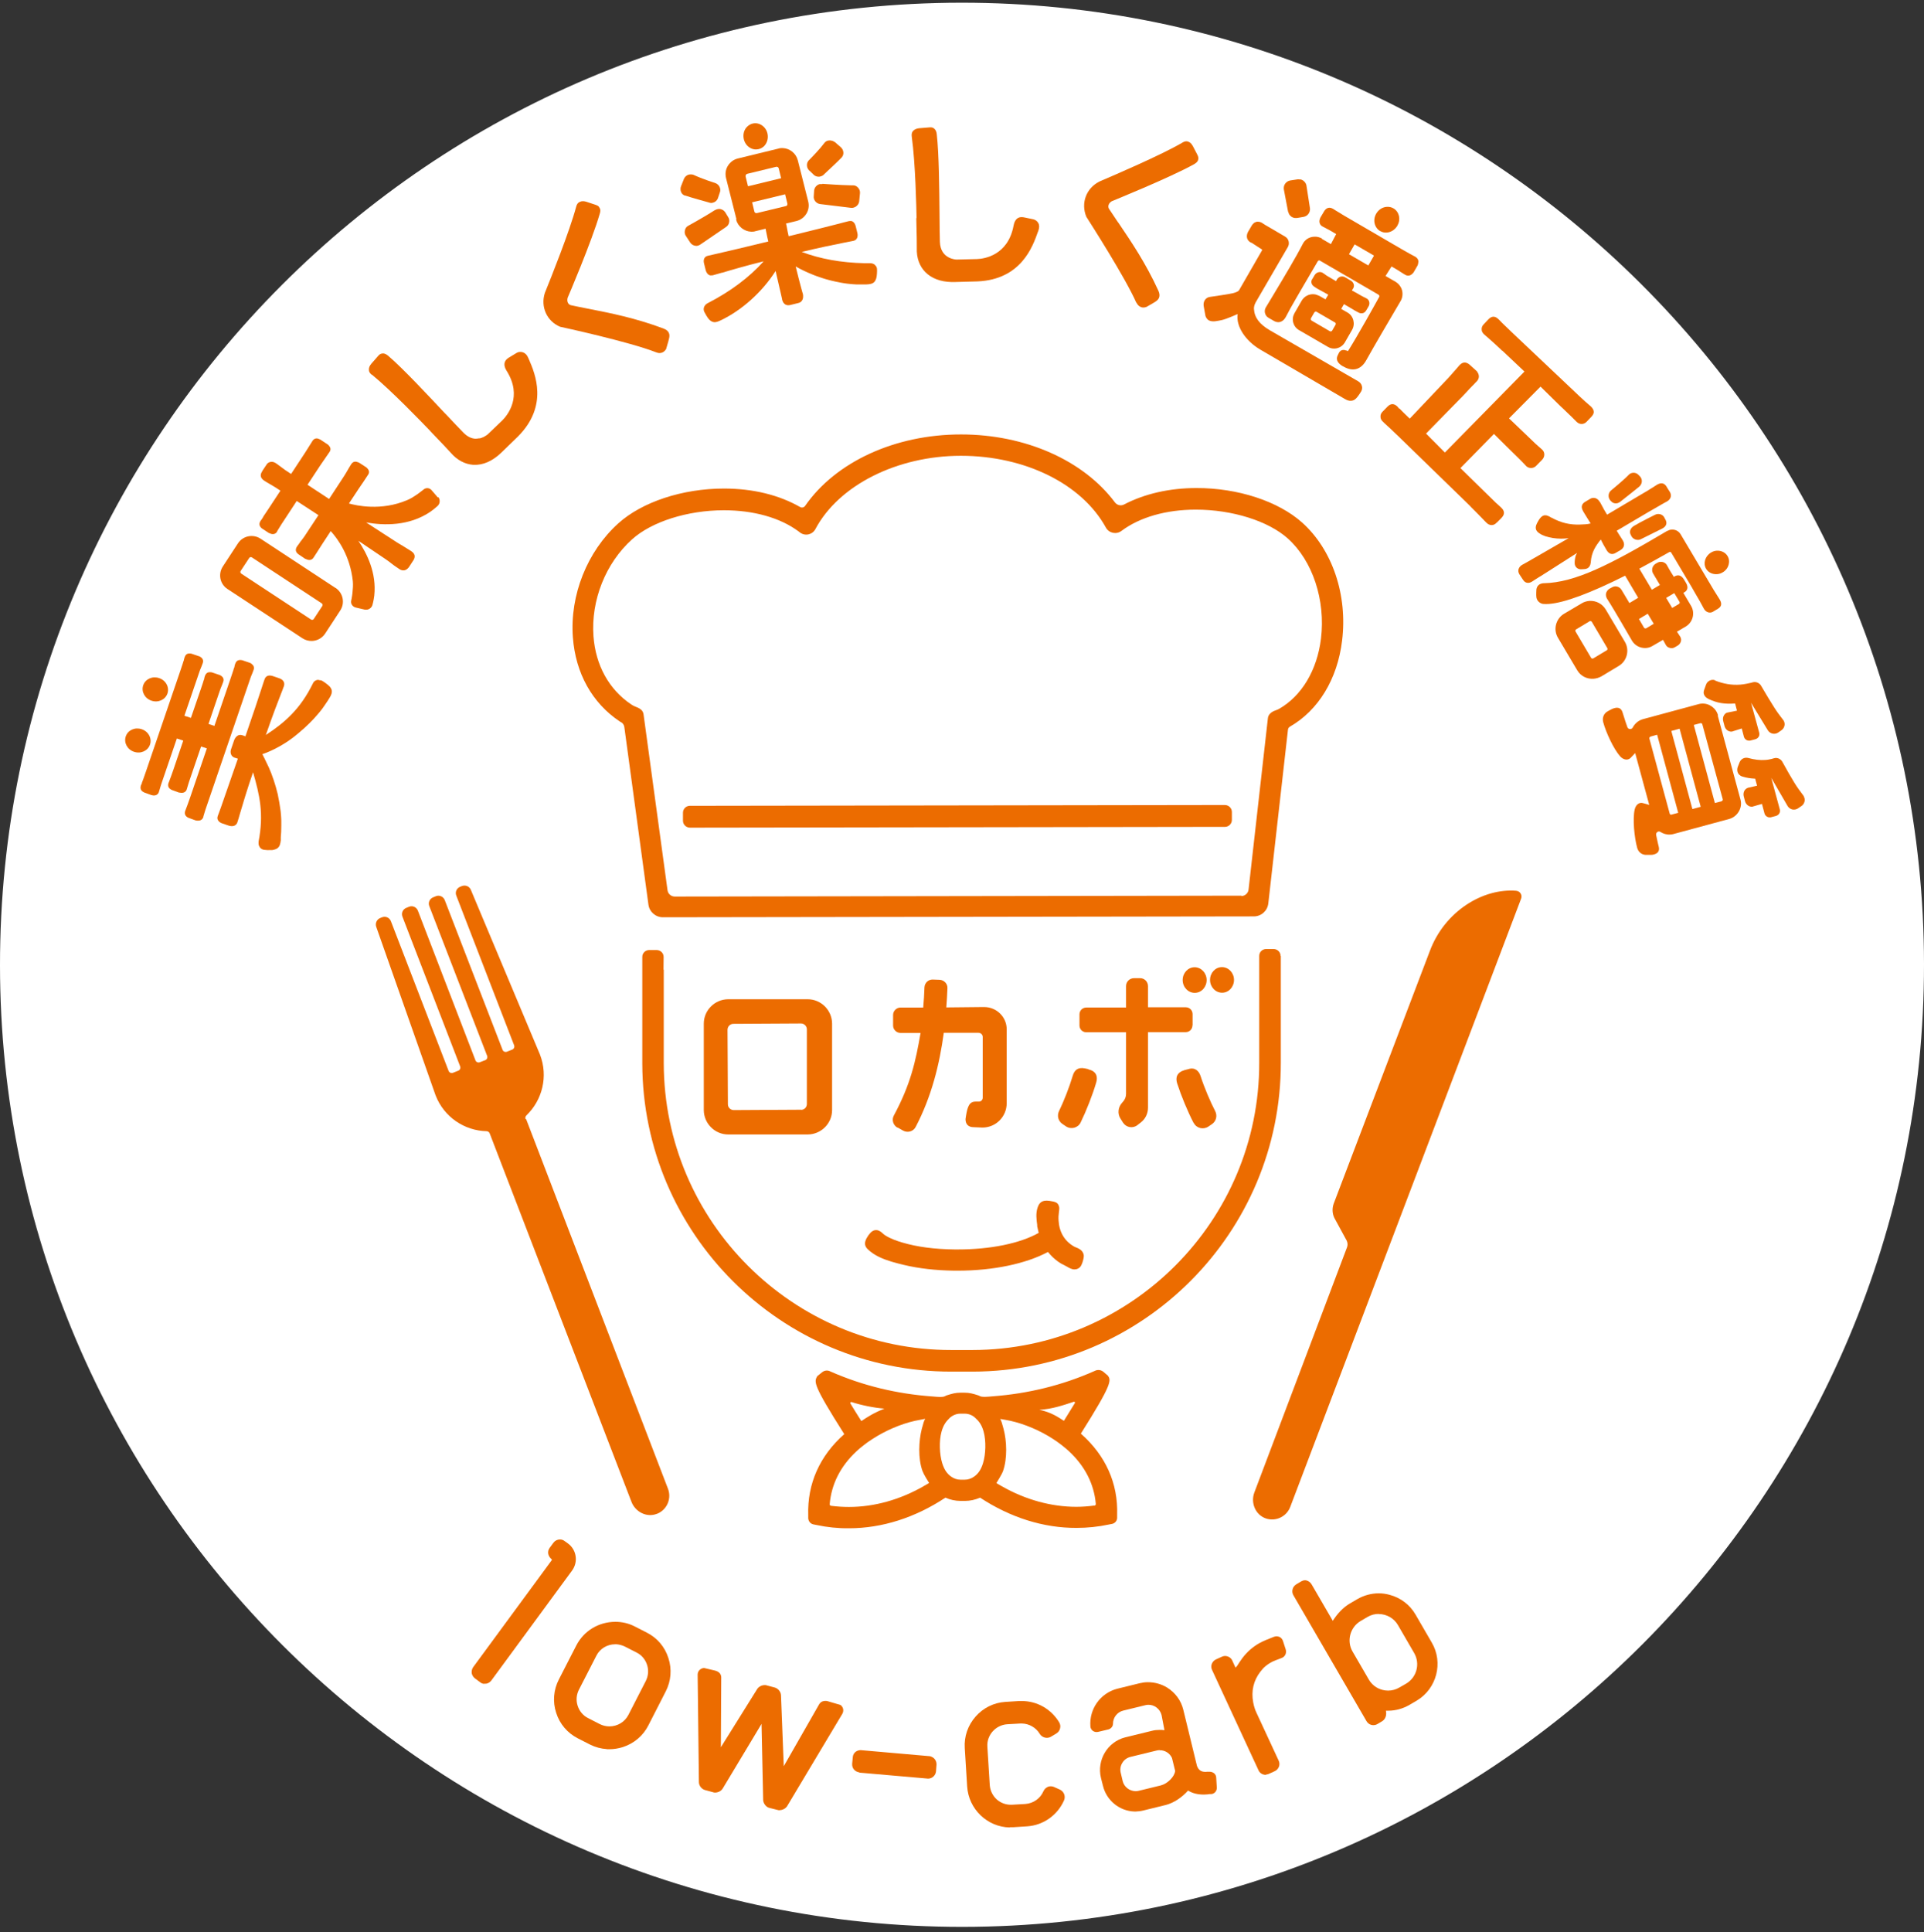 <svg width="250" height="251" viewBox="0 0 250 251" fill="none" xmlns="http://www.w3.org/2000/svg">
<rect x="0" y="0" width="250" height="251" fill="#333333" stroke="none"/>
<g clip-path="url(#clip0_1195_2162)">
<path d="M125.082 250.335C56.172 250.384 0.049 194.359 3.20259e-05 125.433C-0.049 56.507 55.976 0.401 124.902 0.352C193.828 0.303 249.951 56.328 250 125.254C250.049 194.18 194.024 250.286 125.082 250.335Z" fill="white"/>
<path d="M114.757 160.287C114.562 160.124 114.333 159.863 113.926 159.814C113.746 159.797 113.55 159.83 113.371 159.944C113.045 160.14 112.621 160.727 112.458 161.2C112.376 161.445 112.311 161.869 112.735 162.276C113.175 162.717 113.73 163.059 114.235 163.304C115.296 163.81 116.437 164.087 117.432 164.331C119.406 164.804 121.608 165.049 123.989 165.082H124.446C129.045 165.082 133.302 164.185 136.172 162.652C136.564 163.141 137.004 163.565 137.51 163.924C137.754 164.103 137.999 164.234 138.276 164.364L138.488 164.478C138.488 164.478 138.57 164.527 138.619 164.544L138.668 164.576C138.929 164.723 139.255 164.919 139.614 164.919C139.777 164.919 139.94 164.886 140.087 164.804C140.185 164.756 140.266 164.69 140.348 164.609C140.609 164.331 140.87 163.402 140.821 163.059C140.723 162.44 140.168 162.195 139.793 162.048C139.744 162.032 139.679 161.999 139.63 161.983C139.271 161.787 138.945 161.542 138.668 161.265C138.113 160.694 137.738 159.944 137.608 159.096C137.559 158.753 137.526 158.395 137.542 158.02C137.542 157.938 137.575 157.612 137.591 157.514C137.64 157.09 137.689 156.894 137.559 156.601C137.396 156.225 137.151 156.128 136.368 156.013C135.357 155.867 135.031 156.274 134.819 156.894C134.574 157.628 134.672 158.427 134.77 159.129V159.308C134.819 159.569 134.884 159.846 134.965 160.172C132.535 161.542 128.702 162.325 124.462 162.325H124.054C121.412 162.293 119.194 161.999 117.253 161.428C116.584 161.233 115.72 160.939 115.002 160.482C114.937 160.433 114.872 160.384 114.79 160.319L114.757 160.287Z" fill="#EC6C00"/>
<path d="M164.797 117.408L167.357 94.786C167.374 94.623 167.471 94.493 167.602 94.411C171.304 92.291 173.783 88.23 174.387 83.239C175.121 77.302 173.131 71.414 169.2 67.891C166.101 65.118 160.833 63.389 155.451 63.406C151.944 63.406 148.715 64.156 146.056 65.542C145.649 65.754 145.159 65.64 144.882 65.281C140.788 59.801 133.22 56.441 124.87 56.441C116.307 56.441 108.592 59.997 104.613 65.722C104.466 65.934 104.189 65.999 103.96 65.869C101.22 64.303 97.828 63.471 94.076 63.471C88.678 63.471 83.41 65.216 80.327 68.005C76.299 71.642 74.031 77.318 74.439 82.798C74.782 87.447 76.935 91.329 80.523 93.726C80.572 93.759 80.637 93.791 80.686 93.824C80.93 93.938 81.094 94.199 81.126 94.476L84.258 117.539C84.388 118.468 85.187 119.17 86.133 119.17L162.921 119.056C163.883 119.056 164.682 118.338 164.797 117.392V117.408ZM161.339 116.364L87.683 116.479C87.21 116.479 86.802 116.136 86.737 115.663L83.622 92.813C83.556 92.372 83.312 92.079 82.594 91.818C82.301 91.704 82.072 91.557 82.007 91.508C79.136 89.583 77.391 86.436 77.114 82.652C76.772 77.987 78.696 73.159 82.121 70.077C84.665 67.777 89.347 66.293 94.06 66.293C97.909 66.293 101.351 67.255 103.732 69.016L103.944 69.18C104.613 69.685 105.559 69.473 105.95 68.739C108.967 63.047 116.568 59.214 124.853 59.214C133.188 59.214 140.593 62.868 143.708 68.56C144.116 69.277 145.062 69.473 145.73 68.968C148.111 67.19 151.537 66.211 155.386 66.211C160.099 66.211 164.797 67.679 167.341 69.962C170.57 72.866 172.25 77.971 171.647 82.962C171.141 87.088 169.135 90.415 166.199 92.095C166.199 92.095 166.036 92.193 165.792 92.275C165.172 92.47 164.797 92.845 164.748 93.302L162.236 115.565C162.187 116.038 161.779 116.413 161.29 116.413L161.339 116.364Z" fill="#EC6C00"/>
<path d="M104.955 129.82H94.598C92.869 129.837 91.45 131.256 91.45 132.984V144.238C91.467 145.967 92.886 147.386 94.615 147.386H104.971C106.7 147.37 108.119 145.951 108.119 144.222V132.968C108.103 131.239 106.684 129.82 104.955 129.82ZM104.107 144.173L95.349 144.222C94.924 144.222 94.582 143.88 94.582 143.472L94.533 133.784C94.533 133.36 94.876 133.017 95.283 133.017L104.074 132.968C104.498 132.968 104.841 133.311 104.841 133.735V143.423C104.841 143.847 104.515 144.189 104.091 144.189L104.107 144.173Z" fill="#EC6C00"/>
<path d="M116.65 146.49L117.335 146.881C117.922 147.207 118.672 147.012 118.982 146.408C121.053 142.445 122.081 138.269 122.635 134.176H127.137C127.447 134.176 127.691 134.42 127.691 134.714V142.608C127.691 142.885 127.479 143.114 127.202 143.114H126.778C126.109 143.114 125.881 143.505 125.685 144.157C125.555 144.647 125.457 145.397 125.457 145.397C125.457 146.066 125.832 146.441 126.517 146.441L127.659 146.49C129.404 146.49 130.807 145.071 130.807 143.326V133.719C130.807 132.121 129.486 130.832 127.887 130.832H127.675L122.962 130.881C123.027 130.066 123.076 129.234 123.108 128.386C123.141 127.815 122.684 127.325 122.097 127.293L121.2 127.26C120.629 127.244 120.156 127.684 120.124 128.271C120.091 129.168 120.042 130.033 119.961 130.897H117.008C116.487 130.897 116.046 131.338 116.046 131.86V133.23C116.046 133.768 116.487 134.192 117.008 134.192H119.618C118.982 137.878 118.33 140.863 116.144 144.924C115.834 145.495 116.062 146.196 116.617 146.506L116.65 146.49Z" fill="#EC6C00"/>
<path d="M154.961 133.196V131.744C154.961 131.255 154.57 130.863 154.081 130.863H149.171V128.123C149.171 127.536 148.698 127.063 148.111 127.08H147.361C146.774 127.08 146.301 127.553 146.317 128.14V130.896H141.147C140.658 130.896 140.266 131.288 140.266 131.777V133.228C140.266 133.718 140.658 134.109 141.147 134.109H146.317V142.117C146.317 142.492 146.17 142.868 145.909 143.145L145.812 143.259C145.273 143.83 145.175 144.711 145.616 145.363L145.926 145.852C146.333 146.488 147.198 146.635 147.785 146.179L148.225 145.836C148.829 145.379 149.171 144.662 149.171 143.895V134.093H154.064C154.554 134.093 154.945 133.701 154.945 133.212L154.961 133.196Z" fill="#EC6C00"/>
<path d="M141.441 138.904L140.984 138.806C140.006 138.611 139.598 139.067 139.386 139.769C138.945 141.253 138.212 143.112 137.608 144.352C137.314 144.955 137.51 145.673 138.065 146.032L138.521 146.341C139.174 146.766 140.071 146.537 140.413 145.836C141.147 144.335 141.963 142.264 142.436 140.649C142.664 139.899 142.485 139.165 141.425 138.937L141.441 138.904Z" fill="#EC6C00"/>
<path d="M155.109 145.886C155.467 146.587 156.364 146.799 157.017 146.359L157.474 146.049C158.028 145.674 158.208 144.956 157.898 144.352C157.262 143.129 156.479 141.286 156.006 139.818C155.794 139.133 155.255 138.611 154.391 138.905L153.934 139.019C152.89 139.329 152.727 139.998 152.956 140.748C153.478 142.363 154.326 144.418 155.092 145.886H155.109Z" fill="#EC6C00"/>
<path d="M155.239 128.989C156.103 128.989 156.788 128.239 156.788 127.326C156.788 126.412 156.087 125.662 155.223 125.662C154.358 125.662 153.673 126.412 153.673 127.326C153.673 128.239 154.374 128.989 155.239 128.989Z" fill="#EC6C00"/>
<path d="M160.344 127.308C160.344 126.395 159.643 125.645 158.778 125.645C157.914 125.645 157.229 126.395 157.229 127.308C157.229 128.222 157.93 128.972 158.795 128.972C159.659 128.972 160.344 128.222 160.344 127.308Z" fill="#EC6C00"/>
<path d="M159.17 104.588H158.648H157.571L91.239 104.686H90.162H89.64C89.151 104.686 88.743 105.093 88.743 105.583V106.627C88.743 107.116 89.151 107.524 89.64 107.524H90.162H91.239L157.571 107.426H158.648H159.17C159.659 107.426 160.067 107.018 160.067 106.529V105.485C160.067 104.996 159.659 104.588 159.17 104.588Z" fill="#EC6C00"/>
<path d="M166.395 124.194C166.395 123.688 165.987 123.297 165.481 123.297H164.519C164.013 123.297 163.606 123.705 163.622 124.21V125.809V125.858V138.025C163.671 158.592 146.953 175.358 126.386 175.391H123.614C103.047 175.424 86.28 158.706 86.247 138.139V125.972H86.215V125.923L86.231 124.324C86.231 123.819 85.823 123.427 85.318 123.427H84.355C83.85 123.427 83.442 123.835 83.458 124.341V138.172C83.507 160.272 101.513 178.229 123.63 178.196H126.403C148.503 178.164 166.46 160.158 166.427 138.041V124.21L166.395 124.194Z" fill="#EC6C00"/>
<path d="M140.446 186.253C144.539 179.761 144.409 179.321 143.936 178.701L143.381 178.228C143.088 177.983 142.68 177.918 142.338 178.065L142.191 178.13C138.032 179.973 133.579 181.066 128.947 181.408C127.3 181.572 127.463 181.392 127.104 181.278C126.337 181.033 125.946 180.936 125.343 180.936H125.065H124.788C124.185 180.936 123.793 181.033 123.027 181.278C122.668 181.392 122.831 181.588 121.184 181.425C116.551 181.099 112.099 180.022 107.94 178.195L107.793 178.13C107.483 178 107.124 178.049 106.847 178.261L106.195 178.783C105.771 179.533 105.591 179.843 109.701 186.318C106.504 189.139 104.89 192.777 105.02 196.838V197.262C105.053 197.653 105.314 197.963 105.689 198.045L106.113 198.126C107.483 198.42 108.902 198.567 110.321 198.55C114.611 198.55 118.933 197.164 122.847 194.571C123.467 194.848 124.136 194.995 124.821 194.995H125.098H125.375C126.06 194.995 126.713 194.848 127.349 194.571C131.263 197.148 135.585 198.518 139.875 198.501C141.294 198.501 142.713 198.355 144.083 198.061L144.507 197.979C144.882 197.898 145.159 197.572 145.159 197.197V196.773C145.29 192.711 143.659 189.091 140.462 186.269L140.446 186.253ZM110.631 182.142C111.87 182.55 113.501 182.893 114.92 183.007C113.485 183.578 112.735 184.083 111.919 184.622C111.349 183.725 110.876 182.958 110.5 182.338C110.435 182.24 110.533 182.11 110.647 182.159L110.631 182.142ZM120.009 193.086C116.927 194.848 113.583 195.778 110.321 195.778C109.538 195.778 108.755 195.729 107.989 195.631C107.875 195.631 107.793 195.517 107.809 195.402C108.038 192.809 109.196 190.509 111.267 188.569C111.561 188.291 111.87 188.03 112.278 187.72C112.604 187.46 112.947 187.215 113.338 186.97C115.035 185.861 117.057 184.997 118.884 184.589C119.357 184.491 119.813 184.41 120.221 184.328C120.058 184.605 119.993 184.817 119.781 185.616C119.373 187.199 119.275 189.466 119.862 191.097C120.025 191.553 120.564 192.401 120.727 192.662C120.498 192.809 120.254 192.94 120.025 193.07L120.009 193.086ZM127.74 190.069C127.43 191.08 127.006 191.521 126.582 191.831C126.223 192.092 125.799 192.238 125.359 192.238H125.082H124.804C124.364 192.238 123.94 192.092 123.581 191.831C123.157 191.521 122.733 191.08 122.423 190.069C122.081 188.96 121.999 187.215 122.342 185.992C122.602 185.062 122.978 184.638 123.385 184.23C123.777 183.871 124.266 183.659 124.788 183.659H125.065H125.343C125.864 183.659 126.37 183.855 126.745 184.23C127.169 184.622 127.544 185.046 127.805 185.975C128.148 187.199 128.083 188.944 127.74 190.053V190.069ZM139.516 182.11C139.63 182.077 139.728 182.191 139.663 182.289C139.271 182.925 138.798 183.692 138.244 184.589C137.428 184.067 136.58 183.48 135.047 183.154C136.678 183.088 138.293 182.518 139.532 182.11H139.516ZM142.191 195.598C141.424 195.696 140.641 195.761 139.858 195.761C136.613 195.761 133.253 194.848 130.17 193.086C129.942 192.956 129.697 192.826 129.469 192.679C129.616 192.418 130.17 191.57 130.333 191.113C130.904 189.482 130.823 187.215 130.399 185.633C130.187 184.834 130.121 184.622 129.958 184.344C130.366 184.41 130.823 184.491 131.296 184.589C133.122 184.997 135.145 185.845 136.841 186.954C137.233 187.199 137.575 187.46 137.901 187.704C138.293 188.014 138.619 188.275 138.912 188.552C140.984 190.493 142.158 192.793 142.387 195.386C142.387 195.5 142.321 195.598 142.207 195.615L142.191 195.598Z" fill="#EC6C00"/>
<path d="M68.29 145.38C68.225 145.217 68.274 145.037 68.404 144.907C70.46 142.933 71.259 139.851 70.166 137.013L61.179 115.598C61 115.157 60.494 114.945 60.037 115.109L59.793 115.206C59.336 115.386 59.108 115.891 59.287 116.348L66.806 135.806C66.888 136.034 66.773 136.279 66.561 136.36L65.86 136.638C65.632 136.719 65.387 136.605 65.305 136.393L57.787 116.935C57.607 116.479 57.102 116.25 56.645 116.43L56.286 116.576C55.829 116.756 55.601 117.261 55.78 117.718L63.299 137.176C63.381 137.404 63.267 137.649 63.055 137.731L62.761 137.845L62.337 138.008C62.109 138.089 61.864 137.975 61.782 137.763L54.296 118.305C54.117 117.849 53.611 117.62 53.154 117.8L52.796 117.946C52.339 118.126 52.111 118.631 52.29 119.088L59.793 138.546C59.874 138.774 59.76 139.019 59.548 139.101L58.847 139.378C58.618 139.459 58.374 139.345 58.292 139.133L50.79 119.675C50.61 119.219 50.105 118.99 49.648 119.17L49.403 119.268C48.963 119.447 48.734 119.936 48.881 120.393L56.596 142.297C57.689 145.135 60.364 146.897 63.218 146.962C63.397 146.962 63.56 147.076 63.626 147.239L82.056 195.125C82.561 196.43 84.013 197.164 85.302 196.691C85.367 196.675 85.448 196.626 85.514 196.61C86.721 196.039 87.259 194.652 86.802 193.429L68.372 145.413L68.29 145.38Z" fill="#EC6C00"/>
<path d="M197.058 115.729C192.736 115.354 187.729 118.355 185.788 123.558L173.311 156.341C173.082 156.944 173.099 157.629 173.376 158.216L174.991 161.185C175.121 161.462 175.137 161.788 175.023 162.066L162.986 193.903C162.481 195.256 163.133 196.822 164.503 197.279C165.808 197.703 167.178 197.018 167.651 195.778L197.661 116.724C197.825 116.267 197.515 115.778 197.025 115.729H197.058Z" fill="#EC6C00"/>
<path d="M48.31 48.66C50.855 50.748 54.769 54.809 55.911 56C55.927 56.016 55.943 56.032 55.943 56.049L55.992 56.098C57.33 57.484 58.341 58.561 58.569 58.822C59.385 59.767 60.396 60.306 61.472 60.387H61.538C62.761 60.453 64.017 59.898 65.159 58.789L67.311 56.701C71.307 52.689 69.513 48.514 68.747 46.736L68.632 46.475C68.486 46.116 68.241 45.871 67.948 45.773C67.882 45.757 67.801 45.741 67.719 45.725C67.67 45.725 67.621 45.725 67.572 45.725C67.556 45.725 67.523 45.725 67.507 45.725C67.377 45.741 67.246 45.773 67.148 45.839C66.773 46.067 66.382 46.295 66.121 46.459C66.007 46.524 65.909 46.605 65.827 46.687C65.566 46.948 65.354 47.421 65.827 48.171C67.931 51.515 65.941 53.928 65.289 54.597L63.364 56.44C63.364 56.44 63.136 56.62 62.859 56.767C62.826 56.767 62.794 56.783 62.777 56.799C62.647 56.848 62.516 56.913 62.37 56.946C62.337 56.946 62.288 56.946 62.239 56.946C62.076 56.978 61.929 56.995 61.75 56.995C61.211 56.962 60.706 56.701 60.233 56.228C59.727 55.723 58.928 54.858 57.982 53.863L57.803 53.684C55.519 51.254 52.404 47.91 50.447 46.23C50.218 46.035 50.007 45.937 49.827 45.92H49.794C49.501 45.92 49.37 46.002 49.191 46.181L48.261 47.241C48.017 47.535 47.919 47.763 47.935 48.057C47.935 48.302 48.066 48.497 48.327 48.709L48.31 48.66Z" fill="#EC6C00"/>
<path d="M72.824 42.463C72.906 42.479 81.746 44.388 85.302 45.79C85.432 45.839 85.579 45.872 85.693 45.872C85.84 45.872 85.987 45.839 86.117 45.774C86.362 45.644 86.541 45.415 86.59 45.252V45.219C86.786 44.567 86.916 44.094 86.949 43.915C87.031 43.523 87.031 42.985 86.199 42.675C82.529 41.305 79.299 40.669 76.462 40.114C75.646 39.951 74.928 39.821 74.211 39.658C74.048 39.625 73.901 39.527 73.819 39.38C73.705 39.201 73.689 38.94 73.754 38.695C73.787 38.63 76.902 31.34 77.93 27.768C78.027 27.458 78.027 27.23 77.93 27.05C77.783 26.74 77.636 26.691 77.244 26.561L76.152 26.202C75.972 26.153 75.842 26.137 75.728 26.137C75.581 26.137 75.45 26.169 75.287 26.251C75.075 26.365 74.945 26.544 74.863 26.871C74.015 30.051 71.569 36.151 70.835 37.962C70.835 37.994 70.802 38.027 70.802 38.043C70.198 39.87 71.079 41.778 72.841 42.479L72.824 42.463Z" fill="#EC6C00"/>
<path d="M19.49 96.743C19.768 95.927 19.295 95.03 18.414 94.737C17.533 94.443 16.62 94.851 16.343 95.666C16.065 96.482 16.538 97.379 17.419 97.672C18.3 97.966 19.213 97.542 19.49 96.743Z" fill="#EC6C00"/>
<path d="M21.757 90.104C22.035 89.289 21.562 88.392 20.681 88.098C19.8 87.804 18.887 88.212 18.609 89.028C18.332 89.843 18.805 90.74 19.686 91.034C20.567 91.327 21.48 90.903 21.757 90.104Z" fill="#EC6C00"/>
<path d="M42.797 89.157C42.634 88.962 42.08 88.57 41.851 88.44C41.77 88.391 41.688 88.391 41.606 88.375C41.606 88.375 41.574 88.375 41.558 88.375C41.492 88.375 41.427 88.326 41.362 88.326C41.362 88.326 41.329 88.326 41.313 88.326C41.313 88.326 41.166 88.326 41.019 88.407C40.873 88.472 40.726 88.619 40.644 88.815C39.046 92.077 37.04 93.855 34.544 95.486C35.409 92.974 36.126 91.131 36.469 90.25C36.518 90.136 36.616 89.891 36.697 89.663L36.86 89.223L36.893 89.141C37.04 88.684 36.811 88.293 36.273 88.114L35.458 87.836C34.919 87.657 34.528 87.804 34.381 88.244C34.365 88.309 34.3 88.472 34.234 88.668L33.99 89.418C33.566 90.74 32.897 92.729 31.886 95.665C31.788 95.633 31.755 95.616 31.723 95.6C31.674 95.584 31.641 95.567 31.478 95.518C30.891 95.323 30.532 95.845 30.418 96.187L30.026 97.329C29.88 97.737 29.977 98.258 30.483 98.438C30.597 98.471 30.597 98.471 30.614 98.471C30.614 98.471 30.614 98.471 30.711 98.503L30.907 98.568C29.912 101.455 29.195 103.51 28.722 104.848L28.51 105.435C28.412 105.68 28.33 105.924 28.298 106.006C28.216 106.218 28.232 106.43 28.346 106.593C28.444 106.756 28.64 106.903 28.901 106.984L29.716 107.262C30.255 107.441 30.695 107.278 30.842 106.838L31.005 106.316C31.07 106.071 31.152 105.81 31.184 105.696C31.543 104.473 32.098 102.597 32.881 100.33C33.745 103.315 34.3 105.712 33.598 109.349C33.598 109.349 33.598 109.349 33.598 109.382C33.598 109.496 33.598 109.627 33.598 109.627C33.598 109.708 33.631 109.79 33.631 109.806C33.631 109.806 33.631 109.839 33.647 109.855C33.761 110.165 33.99 110.361 34.332 110.409C34.512 110.442 34.936 110.458 35.246 110.442C35.36 110.442 35.458 110.442 35.523 110.409C35.996 110.312 36.24 110.116 36.371 109.741C36.42 109.594 36.453 109.415 36.485 109.17C36.485 109.105 36.485 109.039 36.485 108.974V108.942C36.485 108.942 36.485 108.827 36.485 108.762C36.502 108.534 36.518 108.305 36.534 108.093C36.534 107.833 36.55 107.572 36.55 107.294C36.55 107.082 36.55 106.838 36.55 106.577C36.55 106.299 36.518 106.038 36.502 105.777C36.485 105.516 36.453 105.288 36.42 105.076C36.387 104.815 36.338 104.538 36.289 104.228C36.257 104.016 36.208 103.788 36.159 103.559C36.159 103.494 36.126 103.445 36.126 103.38C36.126 103.315 36.094 103.217 36.077 103.135C35.8 101.961 35.343 100.607 34.919 99.677C34.528 98.829 34.169 98.144 34.088 97.981C34.398 97.883 36.616 97.117 38.752 95.274C38.818 95.225 38.883 95.16 38.948 95.111C38.997 95.062 39.046 95.029 39.095 94.98C39.258 94.85 39.421 94.703 39.6 94.54C39.812 94.344 40.008 94.148 40.236 93.936C40.383 93.79 40.546 93.61 40.726 93.431C40.922 93.219 41.101 93.023 41.264 92.827C41.427 92.648 41.574 92.452 41.721 92.273C41.884 92.061 42.047 91.849 42.194 91.62C42.324 91.441 42.438 91.261 42.569 91.066C42.601 91.017 42.618 90.984 42.65 90.935L42.699 90.854C42.699 90.854 42.764 90.756 42.797 90.707C42.928 90.495 43.009 90.332 43.058 90.185C43.189 89.794 43.123 89.5 42.797 89.141V89.157Z" fill="#EC6C00"/>
<path d="M32.669 86.222C32.669 86.222 32.538 86.125 32.457 86.108L31.494 85.782C31.494 85.782 31.364 85.749 31.299 85.749C31.299 85.749 31.266 85.749 31.234 85.749C31.201 85.749 31.185 85.749 31.168 85.749C30.875 85.749 30.663 85.929 30.549 86.271C30.532 86.337 30.5 86.451 30.467 86.565V86.647C30.402 86.777 30.353 86.924 30.32 87.071C30.239 87.315 30.141 87.609 30.043 87.902L27.857 94.312C27.645 94.231 27.384 94.149 27.091 94.051L28.608 89.599C28.657 89.484 28.689 89.37 28.722 89.305C28.803 89.126 28.983 88.653 28.983 88.636C29.13 88.294 29.032 88 28.738 87.805C28.689 87.772 28.624 87.723 28.526 87.69L27.564 87.364C27.564 87.364 27.45 87.332 27.384 87.332H27.368C27.368 87.332 27.335 87.332 27.303 87.332C27.27 87.332 27.254 87.332 27.238 87.332C26.944 87.332 26.732 87.511 26.618 87.837C26.602 87.886 26.569 87.984 26.536 88.131V88.212C26.471 88.343 26.422 88.49 26.39 88.636C26.308 88.881 26.21 89.175 26.112 89.468L24.807 93.268C24.612 93.203 24.432 93.138 24.269 93.089L23.959 92.991L25.949 87.168C25.982 87.054 26.031 86.956 26.063 86.875C26.145 86.695 26.324 86.222 26.324 86.206C26.471 85.864 26.373 85.57 26.08 85.374C26.031 85.342 25.965 85.276 25.868 85.26L24.905 84.934C24.905 84.934 24.775 84.901 24.71 84.901C24.71 84.901 24.677 84.901 24.644 84.901C24.612 84.901 24.595 84.901 24.579 84.901C24.285 84.901 24.09 85.081 23.976 85.423C23.976 85.472 23.927 85.57 23.894 85.717V85.766C23.829 85.896 23.796 86.059 23.747 86.206C23.666 86.451 23.568 86.744 23.47 87.038L18.952 100.265L18.61 101.244C18.544 101.407 18.495 101.57 18.43 101.717V101.782C18.365 101.896 18.332 101.978 18.316 102.027C18.169 102.451 18.316 102.761 18.74 102.957L19.686 103.299C19.686 103.299 19.702 103.299 19.719 103.299H19.751C19.751 103.299 19.817 103.315 19.833 103.332C20.224 103.397 20.534 103.234 20.648 102.891C20.648 102.875 20.648 102.842 20.665 102.826C20.665 102.826 20.795 102.369 20.86 102.174C20.893 102.076 20.926 101.978 20.958 101.864L22.981 95.943C23.209 96.025 23.503 96.123 23.812 96.221L22.54 99.972L22.442 100.249C22.361 100.494 22.263 100.738 22.198 100.934C22.149 101.048 22.116 101.162 22.067 101.277L22.018 101.423C21.97 101.554 21.937 101.652 21.904 101.701C21.758 102.125 21.904 102.435 22.328 102.63L23.274 102.973H23.307H23.34C23.34 102.973 23.405 102.989 23.437 102.989C23.437 102.989 23.437 102.989 23.454 102.989C23.845 103.054 24.155 102.891 24.269 102.549C24.269 102.533 24.269 102.5 24.285 102.484C24.285 102.484 24.416 102.027 24.481 101.831C24.514 101.733 24.547 101.635 24.579 101.521L26.128 96.987L26.487 97.101C26.634 97.15 26.765 97.199 26.879 97.232L24.71 103.593L24.612 103.87C24.53 104.115 24.432 104.359 24.367 104.555C24.302 104.718 24.253 104.881 24.188 105.028C24.139 105.158 24.106 105.273 24.073 105.322C23.927 105.746 24.073 106.055 24.497 106.251L25.444 106.594C25.444 106.594 25.46 106.594 25.476 106.594H25.509C25.509 106.594 25.558 106.61 25.574 106.61H25.59C25.59 106.61 25.59 106.61 25.607 106.61C25.672 106.61 25.737 106.61 25.802 106.61C26.096 106.61 26.324 106.431 26.422 106.153C26.422 106.153 26.422 106.104 26.422 106.088C26.422 106.088 26.553 105.631 26.618 105.436C26.634 105.354 26.667 105.256 26.716 105.126L32.555 88.049C32.587 87.935 32.636 87.837 32.669 87.756C32.75 87.576 32.93 87.103 32.93 87.087C33.077 86.744 32.979 86.451 32.685 86.255L32.669 86.222Z" fill="#EC6C00"/>
<path d="M43.597 76.388L33.843 69.978C32.865 69.342 31.56 69.62 30.924 70.582L28.95 73.599C28.314 74.578 28.575 75.882 29.554 76.519L39.307 82.928C39.682 83.173 40.123 83.287 40.563 83.271C41.215 83.238 41.852 82.912 42.243 82.325L44.216 79.308C44.852 78.329 44.575 77.024 43.613 76.388H43.597ZM40.432 80.498L31.331 74.513C31.331 74.513 31.25 74.431 31.234 74.366C31.234 74.3 31.234 74.235 31.266 74.186L32.392 72.474C32.392 72.474 32.473 72.392 32.538 72.376H32.571C32.62 72.376 32.669 72.376 32.718 72.409L41.819 78.394C41.819 78.394 41.9 78.476 41.917 78.541C41.917 78.606 41.917 78.655 41.884 78.721L40.759 80.433C40.694 80.531 40.547 80.564 40.432 80.498Z" fill="#EC6C00"/>
<path d="M56.889 64.628L56.09 63.699C55.96 63.535 55.78 63.438 55.584 63.421C55.372 63.405 55.177 63.47 55.03 63.601C55.03 63.601 54.606 63.943 54.214 64.221C53.807 64.498 53.366 64.791 52.877 64.987C49.517 66.406 46.32 65.688 45.342 65.411L46.614 63.487C46.614 63.487 47.185 62.639 47.25 62.557C47.364 62.394 47.772 61.774 47.788 61.741C48.017 61.448 48 61.138 47.756 60.877C47.723 60.828 47.658 60.763 47.593 60.714L46.663 60.11C46.663 60.11 46.549 60.062 46.5 60.045H46.467C46.467 60.045 46.434 60.029 46.402 60.013C46.092 59.915 45.815 60.013 45.619 60.339C45.586 60.388 45.538 60.469 45.456 60.6C45.44 60.632 45.374 60.73 45.309 60.844C45.13 61.154 44.869 61.611 44.738 61.807L42.765 64.824L39.959 62.981L41.59 60.502L42.781 58.773C43.009 58.479 42.993 58.169 42.748 57.909C42.716 57.86 42.667 57.794 42.585 57.745L41.623 57.109C41.623 57.109 41.509 57.06 41.444 57.028H41.411C41.411 57.028 41.378 57.011 41.362 56.995C41.052 56.897 40.775 56.995 40.579 57.321C40.547 57.37 40.498 57.452 40.416 57.582C40.335 57.713 39.845 58.496 39.666 58.773L37.823 61.578L37.366 61.268C37.236 61.187 37.138 61.122 37.089 61.089C36.877 60.942 36.583 60.714 36.339 60.535C36.208 60.437 36.094 60.355 36.029 60.306L35.866 60.192C35.637 60.029 35.376 59.964 35.148 60.013C34.936 60.045 34.74 60.176 34.626 60.371L34.104 61.154C34.104 61.154 34.088 61.187 34.088 61.203L34.055 61.252C33.745 61.725 33.843 62.133 34.349 62.459C34.398 62.492 34.496 62.557 34.61 62.622L34.659 62.655C34.659 62.655 34.822 62.753 34.969 62.834C35.23 62.981 35.588 63.193 35.817 63.34L36.437 63.748L34.871 66.129L34.708 66.373C34.61 66.52 34.512 66.683 34.414 66.814L34.3 66.977C34.3 66.977 34.202 67.124 34.169 67.205C34.12 67.287 34.088 67.352 34.039 67.417C33.941 67.548 33.892 67.629 33.859 67.662C33.615 68.037 33.68 68.38 34.039 68.657L34.952 69.26C34.952 69.26 34.969 69.26 34.985 69.26H35.017C35.017 69.26 35.066 69.309 35.083 69.309C35.083 69.309 35.083 69.309 35.099 69.309C35.458 69.472 35.8 69.391 35.996 69.081C35.996 69.081 36.012 69.032 36.012 69.016C36.012 69.016 36.469 68.265 36.534 68.168L38.557 65.085L41.378 66.928L39.666 69.521L39.503 69.766C39.421 69.88 39.34 69.994 39.258 70.092C39.193 70.174 39.128 70.272 39.062 70.337C38.981 70.451 38.899 70.581 38.818 70.696L38.704 70.842C38.704 70.842 38.606 70.973 38.589 71.005C38.345 71.381 38.394 71.723 38.769 72L39.682 72.62C39.682 72.62 39.699 72.62 39.715 72.62H39.747C39.747 72.62 39.813 72.669 39.829 72.669C39.829 72.669 39.829 72.669 39.845 72.669C40.204 72.832 40.547 72.751 40.742 72.441C40.742 72.424 40.775 72.408 40.775 72.392C40.775 72.392 41.069 71.951 41.166 71.788C41.215 71.707 41.884 70.679 41.884 70.663L42.977 68.999C43.907 70.027 45.489 72.196 45.847 75.507C45.896 76.029 45.847 76.551 45.798 77.04C45.749 77.513 45.635 78.035 45.635 78.035C45.586 78.231 45.635 78.443 45.749 78.606C45.864 78.769 46.027 78.883 46.239 78.932L47.429 79.209C47.429 79.209 47.56 79.209 47.609 79.209C47.951 79.209 48.294 78.948 48.392 78.606C48.392 78.606 48.555 78.051 48.636 77.366C48.946 74.447 47.69 71.919 46.565 70.255L50.137 72.669C50.382 72.832 50.61 73.012 50.822 73.175C50.952 73.273 51.067 73.371 51.164 73.436C51.311 73.55 51.523 73.68 51.686 73.794L51.849 73.909C52.078 74.072 52.322 74.137 52.567 74.088C52.763 74.055 52.975 73.892 53.122 73.697L53.644 72.897L53.709 72.8C53.856 72.571 53.904 72.359 53.872 72.163C53.823 71.951 53.676 71.756 53.415 71.593C53.35 71.56 53.252 71.478 53.105 71.397C52.942 71.299 52.746 71.169 52.551 71.054C52.453 70.989 52.355 70.924 52.241 70.859L52.143 70.81C51.964 70.696 51.784 70.598 51.605 70.484L47.576 67.874C49.876 68.282 53.138 68.363 55.894 66.504C56.465 66.112 56.873 65.705 56.889 65.705C57.183 65.411 57.215 64.906 56.955 64.579L56.889 64.628Z" fill="#EC6C00"/>
<path d="M119.063 28.339V28.388V28.453C119.112 30.378 119.145 31.862 119.128 32.205C119.079 33.493 119.471 34.586 120.254 35.369C121.053 36.168 122.211 36.608 123.63 36.641C123.744 36.641 123.874 36.641 124.021 36.641L127.022 36.559C132.682 36.315 134.182 32.025 134.835 30.198L134.933 29.937C135.063 29.562 135.063 29.22 134.9 28.959C134.77 28.714 134.525 28.551 134.248 28.486C133.84 28.404 133.416 28.306 133.073 28.241C132.943 28.209 132.812 28.209 132.715 28.209C132.339 28.209 131.866 28.421 131.703 29.301C130.986 33.183 127.887 33.623 126.957 33.656L124.299 33.721C124.217 33.721 122.211 33.656 122.129 31.438C122.097 30.688 122.097 29.416 122.08 27.931V27.899C122.048 24.571 122.015 20.005 121.722 17.444C121.689 17.118 121.591 16.906 121.444 16.759C121.281 16.612 121.151 16.547 120.939 16.547C120.906 16.547 120.857 16.547 120.825 16.547L119.422 16.661C119.03 16.71 118.818 16.824 118.623 17.036C118.476 17.216 118.427 17.444 118.476 17.786C118.949 21.146 119.079 27.165 119.096 28.323L119.063 28.339Z" fill="#EC6C00"/>
<path d="M147.671 39.316C147.801 39.609 148.013 39.805 148.274 39.903C148.356 39.936 148.454 39.952 148.551 39.952C148.78 39.952 148.943 39.887 148.975 39.87C149.09 39.805 149.938 39.332 150.166 39.169C150.492 38.957 150.884 38.566 150.509 37.75C148.878 34.194 147.035 31.471 145.404 29.057L145.192 28.763C144.849 28.258 144.474 27.703 144.115 27.148C144.017 27.002 144.001 26.839 144.034 26.675C144.082 26.463 144.246 26.268 144.474 26.137C144.539 26.105 151.895 23.136 155.141 21.342C155.418 21.179 155.581 21.032 155.663 20.837C155.777 20.51 155.712 20.38 155.532 20.005L154.994 18.977C154.798 18.635 154.619 18.472 154.358 18.39C154.293 18.374 154.227 18.357 154.162 18.357C153.999 18.357 153.836 18.406 153.624 18.537C150.835 20.168 144.735 22.777 142.941 23.544L142.843 23.593C141.13 24.457 140.413 26.415 141.163 28.176C141.669 28.975 146.203 36.038 147.654 39.332L147.671 39.316Z" fill="#EC6C00"/>
<path d="M95.642 28.502C95.87 29.416 96.686 30.068 97.616 30.101C97.795 30.101 97.974 30.101 98.154 30.035L99.361 29.742L99.475 29.709C99.507 29.84 99.54 30.019 99.589 30.264C99.654 30.59 99.736 30.998 99.834 31.373C96.8 32.107 94.566 32.645 93.179 32.955L92.608 33.086C92.331 33.151 92.07 33.2 91.972 33.232C91.744 33.281 91.581 33.412 91.499 33.607C91.434 33.77 91.418 33.983 91.483 34.227L91.695 35.092C91.728 35.222 91.777 35.336 91.826 35.418C91.826 35.418 91.842 35.434 91.858 35.45C91.907 35.532 91.956 35.597 92.021 35.646C92.038 35.646 92.054 35.679 92.087 35.695C92.152 35.728 92.201 35.76 92.266 35.777C92.282 35.777 92.315 35.777 92.347 35.777C92.38 35.777 92.396 35.777 92.429 35.777C92.494 35.777 92.559 35.777 92.641 35.76C92.641 35.76 93.538 35.499 93.783 35.434H93.832C94.794 35.141 97.028 34.488 99.23 33.95C97.355 36.038 94.924 37.864 91.972 39.381C91.581 39.577 91.287 40.017 91.516 40.523C91.614 40.735 91.956 41.306 92.135 41.502C92.38 41.746 92.592 41.844 92.837 41.86C93.049 41.86 93.277 41.795 93.652 41.616C96.376 40.327 99.051 37.93 100.78 35.206C101.09 36.511 101.302 37.457 101.448 38.093C101.53 38.468 101.595 38.778 101.628 38.892V38.908V38.957C101.628 38.99 101.644 39.006 101.66 39.022V39.055L101.677 39.071C101.677 39.071 101.709 39.153 101.726 39.202C101.726 39.202 101.726 39.218 101.742 39.234C101.775 39.3 101.824 39.365 101.889 39.43C101.921 39.463 101.97 39.495 102.019 39.544C102.036 39.544 102.068 39.577 102.085 39.577C102.264 39.675 102.476 39.675 102.688 39.626L103.683 39.381C103.911 39.332 104.091 39.234 104.189 39.071C104.205 39.055 104.221 39.022 104.254 38.973C104.27 38.925 104.303 38.876 104.303 38.843C104.335 38.761 104.352 38.68 104.352 38.598V38.517C104.352 38.517 104.352 38.452 104.352 38.435V38.354C104.352 38.354 104.352 38.321 104.335 38.288V38.223C104.286 38.093 104.205 37.783 104.107 37.424C103.928 36.772 103.683 35.826 103.389 34.619C104.074 35.01 104.792 35.353 105.526 35.646C105.591 35.679 105.656 35.695 105.722 35.728C106.015 35.842 106.325 35.956 106.635 36.054C106.733 36.087 106.831 36.119 106.929 36.152C107.206 36.233 107.483 36.331 107.777 36.396C107.891 36.429 107.989 36.445 108.103 36.478C108.38 36.543 108.657 36.608 108.935 36.657C109.049 36.674 109.147 36.706 109.261 36.723C109.538 36.772 109.815 36.821 110.093 36.853C110.191 36.853 110.305 36.886 110.403 36.886C110.68 36.918 110.973 36.935 111.251 36.951C111.349 36.951 111.446 36.951 111.528 36.951C111.61 36.951 111.707 36.951 111.789 36.951C112.05 36.951 112.311 36.951 112.572 36.951C113.29 36.918 113.665 36.804 113.86 36.152C113.942 35.907 113.975 35.222 113.958 34.994C113.958 34.733 113.828 34.537 113.681 34.423C113.681 34.423 113.681 34.407 113.665 34.39C113.583 34.325 113.485 34.276 113.387 34.243C113.273 34.211 113.159 34.195 113.061 34.195C112.817 34.195 112.556 34.195 112.327 34.195C109.31 34.129 106.57 33.64 104.172 32.727C106.276 32.221 108.462 31.764 109.718 31.52C109.979 31.471 110.892 31.291 110.892 31.291C111.12 31.242 111.3 31.096 111.381 30.884C111.446 30.704 111.463 30.492 111.398 30.247L111.186 29.383C111.153 29.253 111.104 29.155 111.055 29.057C111.055 29.041 111.022 29.024 111.022 29.008C110.973 28.943 110.941 28.894 110.876 28.845C110.859 28.829 110.827 28.812 110.81 28.796C110.761 28.763 110.696 28.731 110.631 28.714C110.615 28.714 110.582 28.714 110.566 28.714C110.549 28.714 110.517 28.714 110.5 28.714C110.435 28.714 110.37 28.714 110.288 28.731C110.191 28.747 109.881 28.829 109.571 28.91L109.082 29.041C107.76 29.383 105.624 29.921 102.753 30.623C102.655 30.639 102.574 30.672 102.476 30.688C102.378 30.297 102.313 29.905 102.248 29.579L102.215 29.399C102.182 29.253 102.166 29.139 102.133 29.041L103.487 28.714C104.025 28.584 104.482 28.241 104.776 27.768C105.069 27.295 105.151 26.741 105.02 26.186L103.667 20.837C103.438 19.923 102.623 19.271 101.693 19.238C101.514 19.238 101.334 19.238 101.155 19.303L95.87 20.592C95.332 20.723 94.876 21.065 94.582 21.538C94.288 22.011 94.207 22.566 94.337 23.12L95.691 28.47L95.642 28.502ZM102.46 30.737C102.46 30.737 102.46 30.704 102.46 30.672C102.46 30.688 102.46 30.704 102.46 30.737ZM102.019 25.257L102.313 26.464C102.313 26.464 102.313 26.61 102.28 26.659C102.248 26.725 102.182 26.757 102.117 26.773L98.333 27.687C98.333 27.687 98.203 27.687 98.138 27.654C98.089 27.622 98.04 27.556 98.023 27.491L97.73 26.284L102.036 25.24L102.019 25.257ZM96.931 22.696C96.931 22.696 97.028 22.598 97.094 22.582L100.861 21.669C100.861 21.669 100.91 21.669 100.927 21.669C101.041 21.669 101.155 21.75 101.187 21.881L101.497 23.153L97.55 24.115L97.192 24.197L96.882 22.924C96.882 22.924 96.882 22.778 96.914 22.712L96.931 22.696Z" fill="#EC6C00"/>
<path d="M105.2 22.19L105.771 22.745C105.934 22.875 106.146 22.957 106.358 22.957C106.439 22.957 106.521 22.957 106.602 22.924C106.798 22.875 106.977 22.777 107.092 22.631C107.385 22.353 108.869 20.983 109.359 20.461C109.522 20.282 109.603 20.054 109.587 19.809C109.571 19.548 109.44 19.287 109.245 19.124L108.478 18.455C108.478 18.455 108.413 18.423 108.38 18.406C108.38 18.406 108.413 18.406 108.429 18.439C108.348 18.374 108.233 18.325 108.136 18.292C108.087 18.276 108.038 18.276 107.972 18.259C107.972 18.259 107.956 18.259 107.94 18.259C107.94 18.259 107.94 18.259 107.956 18.259C107.923 18.259 107.891 18.243 107.858 18.243C107.793 18.243 107.744 18.243 107.679 18.259H107.646C107.646 18.259 107.663 18.259 107.679 18.259C107.663 18.259 107.63 18.259 107.614 18.259C107.402 18.308 107.222 18.423 107.108 18.586C106.553 19.336 105.51 20.412 105.086 20.837L105.069 20.853C104.906 21.049 104.825 21.293 104.857 21.554C104.873 21.799 105.004 22.027 105.183 22.19H105.2Z" fill="#EC6C00"/>
<path d="M106.831 23.918C106.831 23.918 106.798 23.918 106.782 23.918C106.782 23.918 106.798 23.918 106.815 23.918C106.733 23.918 106.651 23.918 106.57 23.918C106.586 23.918 106.603 23.918 106.635 23.918C106.586 23.918 106.554 23.918 106.505 23.918C106.13 24.016 105.836 24.342 105.787 24.734L105.738 25.451C105.706 25.712 105.771 25.957 105.934 26.153C106.097 26.349 106.309 26.479 106.57 26.512L110.582 27.001C110.582 27.001 110.647 27.001 110.68 27.001C110.762 27.001 110.843 27.001 110.925 26.968C111.3 26.87 111.593 26.544 111.642 26.153L111.74 25.142C111.773 24.897 111.708 24.636 111.544 24.44C111.365 24.212 111.137 24.081 110.892 24.081H110.631C109.147 24.049 107.385 23.918 106.864 23.886H106.847L106.831 23.918Z" fill="#EC6C00"/>
<path d="M89.036 25.403C89.77 25.664 91.94 26.251 92.037 26.284C92.152 26.333 92.266 26.349 92.38 26.366C92.462 26.366 92.543 26.366 92.625 26.333C92.918 26.268 93.163 26.056 93.277 25.778L93.522 25.044C93.62 24.816 93.62 24.555 93.522 24.327C93.424 24.098 93.244 23.903 93 23.805C92.984 23.805 91.14 23.201 90.145 22.728C90.048 22.679 89.933 22.663 89.803 22.663C89.803 22.663 89.705 22.663 89.656 22.663C89.689 22.663 89.722 22.663 89.754 22.663C89.672 22.663 89.607 22.663 89.526 22.679C89.232 22.745 88.987 22.957 88.873 23.234L88.498 24.18C88.4 24.425 88.4 24.702 88.498 24.947C88.596 25.175 88.775 25.338 89.004 25.419L89.036 25.403Z" fill="#EC6C00"/>
<path d="M93.44 27.148C93.44 27.148 93.277 27.148 93.196 27.181C93.081 27.214 92.984 27.246 92.886 27.311H92.869C92.396 27.621 90.716 28.633 89.395 29.35C89.183 29.465 89.037 29.677 88.988 29.97C88.939 30.215 88.988 30.476 89.134 30.671L89.689 31.52C89.868 31.78 90.146 31.927 90.456 31.944C90.537 31.944 90.619 31.944 90.7 31.911C90.814 31.878 90.912 31.829 91.01 31.764L94.354 29.481C94.566 29.334 94.712 29.122 94.745 28.877C94.794 28.633 94.745 28.372 94.598 28.176L94.223 27.556C94.223 27.556 94.207 27.556 94.207 27.54C94.141 27.442 94.044 27.36 93.946 27.295C93.913 27.279 93.881 27.263 93.848 27.246C93.734 27.197 93.62 27.148 93.489 27.148C93.489 27.148 93.473 27.148 93.457 27.148H93.44ZM93.326 27.165C93.326 27.165 93.408 27.165 93.44 27.165C93.391 27.165 93.359 27.165 93.31 27.165H93.326Z" fill="#EC6C00"/>
<path d="M98.529 19.384C98.806 19.335 99.067 19.189 99.279 18.993C99.671 18.585 99.85 17.998 99.736 17.411C99.654 16.97 99.41 16.579 99.051 16.318C98.692 16.057 98.268 15.959 97.86 16.041C97.583 16.09 97.322 16.236 97.094 16.448C96.686 16.84 96.523 17.427 96.637 18.014C96.816 18.944 97.664 19.564 98.513 19.384H98.529Z" fill="#EC6C00"/>
<path d="M222.844 88.376C222.404 88.197 221.849 88.474 221.686 88.931L221.474 89.518C221.376 89.779 221.343 89.991 221.392 90.154C221.474 90.431 221.67 90.644 221.996 90.807C223.138 91.345 224.051 91.492 225.454 91.394L225.698 92.323C225.551 92.356 225.209 92.438 224.491 92.568C224.296 92.601 224.132 92.731 224.018 92.911C223.871 93.139 223.839 93.433 223.92 93.71L224.084 94.33C224.198 94.77 224.589 95.08 224.997 95.047C225.046 95.047 225.095 95.047 225.144 95.015L226.318 94.639L226.595 95.7C226.677 96.026 226.987 96.254 227.329 96.222C227.378 96.222 227.427 96.222 227.46 96.205L228.079 96.042C228.259 95.993 228.422 95.879 228.52 95.716C228.618 95.553 228.634 95.357 228.585 95.178L227.525 91.296L229.71 94.884C229.971 95.308 230.559 95.471 231.015 95.194L231.439 94.9C231.651 94.77 231.798 94.558 231.863 94.313C231.929 94.069 231.88 93.808 231.749 93.596C231.749 93.596 231.39 93.123 231.227 92.911C230.477 91.965 228.846 89.094 228.813 89.061C228.601 88.719 228.177 88.54 227.77 88.637L227.541 88.703C227.231 88.768 226.726 88.898 226.106 88.947C225.046 89.029 223.937 88.85 222.844 88.409V88.376Z" fill="#EC6C00"/>
<path d="M234.391 103.447C234.391 103.447 233.902 102.778 233.706 102.517C233.087 101.702 231.586 98.962 231.57 98.929C231.358 98.587 230.934 98.391 230.526 98.505L230.183 98.603C229.971 98.652 229.694 98.717 229.352 98.734C228.699 98.782 227.981 98.701 227.15 98.472C226.693 98.358 226.22 98.587 226.041 99.027L225.796 99.647C225.731 99.843 225.714 100.055 225.763 100.25C225.845 100.56 226.073 100.789 226.399 100.886C226.921 101.05 227.427 101.131 228.063 101.164L228.308 102.077L227.15 102.338C226.938 102.403 226.758 102.55 226.644 102.762C226.546 102.974 226.514 103.219 226.579 103.463L226.742 104.083C226.856 104.524 227.248 104.833 227.655 104.801C227.704 104.801 227.753 104.801 227.802 104.768L228.944 104.442L229.27 105.665C229.352 105.991 229.661 106.22 230.004 106.187C230.053 106.187 230.102 106.187 230.134 106.171L230.754 106.008C230.934 105.959 231.097 105.845 231.195 105.682C231.292 105.518 231.309 105.323 231.26 105.143L230.151 101.05L232.287 104.736C232.418 104.948 232.63 105.094 232.874 105.16C233.119 105.209 233.38 105.176 233.592 105.045L234.049 104.736C234.261 104.605 234.408 104.393 234.473 104.148C234.538 103.904 234.489 103.643 234.359 103.431L234.391 103.447Z" fill="#EC6C00"/>
<path d="M223.235 92.927C222.974 91.981 222.077 91.345 221.115 91.41C220.985 91.41 220.854 91.442 220.724 91.475L213.482 93.432C212.895 93.595 212.422 94.003 212.161 94.509C212.014 94.802 211.574 94.786 211.46 94.476C211.264 93.938 211.101 93.432 210.97 92.992L210.824 92.535C210.66 92.013 210.302 91.932 210.041 91.948C209.91 91.948 209.78 91.997 209.617 92.046C209.486 92.095 209.388 92.144 209.241 92.225C209.176 92.258 209.078 92.307 208.964 92.372C208.295 92.715 208.198 93.334 208.312 93.807C208.671 95.161 209.698 97.363 210.53 98.276C210.938 98.717 211.492 98.815 211.851 98.488C211.982 98.358 212.357 97.966 212.471 97.836L214.298 104.572C214.118 104.523 213.613 104.36 213.433 104.327C212.976 104.213 212.536 104.572 212.406 105.176C212.128 106.382 212.357 108.796 212.732 110.15C212.862 110.623 213.27 111.112 214.02 111.063C214.151 111.063 214.249 111.063 214.33 111.063C214.412 111.063 214.461 111.063 214.526 111.063C214.591 111.063 214.656 111.063 214.738 111.047C215.08 110.982 215.325 110.868 215.456 110.672C215.57 110.509 215.602 110.281 215.537 110.02C215.504 109.873 215.472 109.71 215.423 109.547C215.358 109.22 215.276 108.862 215.195 108.486C215.129 108.16 215.488 107.899 215.749 108.079C216.124 108.323 216.565 108.454 217.038 108.421C217.168 108.421 217.315 108.389 217.445 108.356L224.687 106.399C225.763 106.105 226.449 104.947 226.155 103.887L223.203 92.976L223.235 92.927ZM217.217 105.844C217.217 105.844 217.103 105.844 217.054 105.828C217.005 105.795 216.972 105.763 216.956 105.697L214.314 95.944C214.281 95.846 214.379 95.716 214.51 95.683L215.325 95.455L218.065 105.6L217.201 105.828L217.217 105.844ZM219.908 105.11L217.168 94.965L218.245 94.672L220.985 104.817L219.908 105.11ZM223.643 104.115L222.828 104.327L220.088 94.183L220.952 93.954C221.05 93.938 221.18 93.987 221.197 94.101L223.855 103.854C223.888 103.952 223.774 104.083 223.643 104.115Z" fill="#EC6C00"/>
<path d="M207.855 65.2C207.594 64.711 207.072 64.548 206.648 64.792L205.963 65.2C205.735 65.331 205.604 65.494 205.555 65.689C205.49 65.901 205.555 66.146 205.718 66.44C205.751 66.505 205.833 66.619 205.914 66.766C205.996 66.896 206.094 67.043 206.175 67.19L206.681 68.005C206.208 68.136 205.8 68.12 205.245 68.152C204.038 68.185 202.88 67.957 201.608 67.255H201.576C201.266 67.059 201.005 66.929 200.744 66.945C200.581 66.945 200.418 67.027 200.255 67.174C200.026 67.386 199.847 67.728 199.716 67.973C199.292 68.772 199.782 69.131 200.059 69.31C200.874 69.881 202.587 70.109 203.826 69.914L199.847 72.213L199.504 72.409C199.145 72.621 198.803 72.817 198.542 72.964C198.379 73.045 198.183 73.159 198.02 73.257L197.808 73.371C197.563 73.502 197.384 73.714 197.319 73.942C197.254 74.154 197.302 74.383 197.417 74.595L197.857 75.263C198.053 75.59 198.297 75.736 198.591 75.72C198.754 75.72 198.917 75.655 199.097 75.541C199.162 75.508 199.276 75.427 199.423 75.329C199.586 75.231 199.782 75.1 199.961 74.986C200.091 74.905 200.222 74.823 200.369 74.742C200.499 74.66 200.63 74.562 200.776 74.481L204.919 71.838C204.919 71.838 204.772 72.116 204.756 72.148C204.642 72.54 204.609 72.85 204.609 73.143C204.609 73.355 204.675 73.567 204.821 73.714C204.968 73.861 205.164 73.959 205.392 73.959C205.588 73.959 205.767 73.942 205.947 73.926C206.012 73.926 206.077 73.91 206.159 73.877C206.501 73.763 206.664 73.42 206.697 73.078C206.779 71.724 207.366 70.892 208.002 70.093L208.312 70.697C208.41 70.86 208.491 71.023 208.573 71.153C208.654 71.284 208.703 71.398 208.752 71.463C209.046 71.969 209.453 72.099 209.894 71.855L210.595 71.447C210.693 71.382 210.775 71.316 210.84 71.235C211.084 70.941 211.084 70.55 210.84 70.175L210.709 69.963C210.611 69.799 210.481 69.604 210.383 69.457C210.334 69.392 210.302 69.326 210.253 69.245L210.073 68.951L213.971 66.652L214.134 66.554C214.379 66.407 214.64 66.26 214.901 66.114C215.26 65.901 215.602 65.706 215.863 65.559C216.01 65.477 216.189 65.379 216.353 65.282L216.597 65.151C216.842 65.021 217.021 64.809 217.087 64.58C217.152 64.368 217.103 64.14 216.989 63.928L216.614 63.341L216.597 63.308L216.565 63.243C216.271 62.754 215.863 62.656 215.325 62.966C215.26 62.998 215.162 63.08 215.015 63.161C214.852 63.276 214.64 63.406 214.444 63.52C214.167 63.7 213.841 63.895 213.498 64.091L208.817 66.864L208.41 66.179C208.361 66.081 208.295 65.983 208.263 65.901C208.181 65.738 208.051 65.51 207.953 65.331L207.855 65.151V65.2Z" fill="#EC6C00"/>
<path d="M223.105 74.595C223.366 74.578 223.627 74.497 223.855 74.35C224.23 74.138 224.491 73.796 224.606 73.404C224.72 72.996 224.687 72.589 224.475 72.246C224.198 71.773 223.66 71.512 223.072 71.545C222.811 71.561 222.551 71.643 222.322 71.789C221.556 72.246 221.278 73.192 221.686 73.893C221.963 74.366 222.502 74.627 223.089 74.595H223.105Z" fill="#EC6C00"/>
<path d="M212.063 69.767C212.242 70.028 212.552 70.158 212.862 70.142C212.993 70.142 213.107 70.109 213.221 70.044L215.977 68.674C216.434 68.445 216.662 68.054 216.45 67.597L216.287 67.287C216.141 66.945 215.782 66.749 215.407 66.782C215.276 66.782 215.162 66.831 215.048 66.88C215.031 66.88 213.123 67.842 212.357 68.299C211.867 68.576 211.672 69.033 211.884 69.457L211.982 69.652C211.982 69.652 212.03 69.75 212.063 69.783V69.767Z" fill="#EC6C00"/>
<path d="M206.517 78.068C206.159 78.101 205.816 78.199 205.506 78.394L203.239 79.732C202.163 80.368 201.788 81.787 202.44 82.863L204.935 87.071C205.376 87.822 206.191 88.246 207.072 88.18C207.431 88.148 207.757 88.05 208.083 87.871L210.334 86.517C210.856 86.207 211.231 85.701 211.378 85.114C211.525 84.527 211.443 83.907 211.133 83.385L208.638 79.177C208.197 78.443 207.398 78.019 206.534 78.068H206.517ZM208.784 84.478L207.023 85.538C206.925 85.587 206.795 85.555 206.746 85.473L204.723 82.048C204.674 81.95 204.691 81.82 204.789 81.771L206.55 80.71C206.55 80.71 206.599 80.678 206.632 80.678C206.713 80.678 206.778 80.71 206.827 80.776L208.85 84.201C208.899 84.299 208.882 84.429 208.784 84.478Z" fill="#EC6C00"/>
<path d="M216.695 68.936C209.127 73.421 204.675 75.672 200.63 75.77H200.564C200.043 75.803 199.716 76.08 199.635 76.569C199.635 76.602 199.586 77.287 199.635 77.613C199.716 78.151 200.206 78.429 200.516 78.461C200.744 78.478 201.005 78.478 201.266 78.461C203.288 78.315 206.681 77.042 211.166 74.792L212.862 77.662L211.721 78.347L210.709 76.651C210.448 76.211 209.91 76.047 209.486 76.292L209.127 76.488C208.915 76.618 208.752 76.83 208.687 77.075C208.638 77.32 208.687 77.548 208.801 77.76C209.812 79.309 212.014 83.191 212.047 83.224C212.422 83.86 213.123 84.235 213.873 84.186C214.183 84.17 214.477 84.072 214.738 83.909L216.092 83.126L216.467 83.811C216.614 84.072 216.923 84.219 217.25 84.203C217.38 84.203 217.511 84.153 217.625 84.088L218.016 83.86C218.196 83.746 218.342 83.566 218.408 83.354C218.473 83.126 218.44 82.914 218.326 82.718L217.902 82.066L219.044 81.397C219.973 80.843 220.283 79.636 219.729 78.706L218.734 77.026L218.783 76.993C219.044 76.863 219.174 76.716 219.239 76.504C219.305 76.276 219.239 76.015 219.093 75.754L218.799 75.265C218.489 74.759 218.049 74.596 217.559 74.906L217.494 74.938C217.315 74.661 216.907 74.009 216.614 73.454C216.45 73.144 216.124 72.965 215.749 72.998C215.602 72.998 215.456 73.046 215.325 73.128L215.129 73.242C214.689 73.503 214.542 74.074 214.803 74.514L215.684 75.999L214.64 76.618L213.009 73.878C214.134 73.275 215.504 72.525 216.907 71.725C216.989 71.676 217.103 71.709 217.152 71.79L219.892 76.406L219.99 76.586C220.136 76.847 220.283 77.108 220.43 77.352C220.642 77.711 220.838 78.037 220.985 78.315C221.066 78.478 221.18 78.673 221.278 78.853L221.392 79.065C221.653 79.554 222.175 79.717 222.583 79.473L223.235 79.081C223.447 78.951 223.578 78.804 223.627 78.624C223.676 78.412 223.627 78.168 223.447 77.874C223.415 77.809 223.35 77.711 223.252 77.564C223.138 77.401 223.007 77.189 222.893 76.993C222.762 76.798 222.632 76.569 222.485 76.325L218.375 69.409C218.13 69.001 217.69 68.773 217.217 68.806C217.021 68.806 216.842 68.871 216.662 68.985L216.695 68.936ZM217.543 77.042L218.228 78.184C218.277 78.282 218.261 78.396 218.163 78.461L217.282 78.983L216.499 77.678L217.543 77.059V77.042ZM214.102 79.734L214.885 81.038L213.906 81.626C213.808 81.674 213.694 81.642 213.629 81.56L212.96 80.418L214.102 79.734Z" fill="#EC6C00"/>
<path d="M209.225 65.004L209.339 65.118C209.502 65.314 209.747 65.412 209.992 65.396C210.187 65.396 210.399 65.298 210.579 65.151C211.28 64.596 212.993 63.243 212.993 63.226C213.188 63.063 213.319 62.819 213.335 62.574C213.351 62.329 213.27 62.101 213.123 61.922L212.895 61.693C212.585 61.334 211.965 61.318 211.623 61.693C210.905 62.444 209.372 63.683 209.356 63.699C208.997 63.993 208.915 64.482 209.143 64.874C209.176 64.923 209.192 64.955 209.225 65.004Z" fill="#EC6C00"/>
<path d="M181.792 53.083C181.694 52.952 181.629 52.871 181.58 52.822C181.139 52.398 180.715 52.398 180.291 52.822L179.639 53.49C179.459 53.67 179.361 53.898 179.378 54.143C179.378 54.388 179.492 54.616 179.704 54.795L179.867 54.958C179.998 55.072 180.144 55.219 180.275 55.333C180.503 55.529 180.797 55.806 181.09 56.1C181.302 56.296 181.514 56.508 181.726 56.703L190.974 65.69L191.186 65.919C191.398 66.131 191.594 66.326 191.806 66.538C192.083 66.816 192.344 67.077 192.556 67.305C192.67 67.419 192.801 67.566 192.931 67.696L193.143 67.909C193.339 68.104 193.567 68.218 193.812 68.218C194.04 68.218 194.269 68.121 194.448 67.925C194.448 67.925 194.481 67.909 194.513 67.876L195.101 67.289C195.101 67.289 195.133 67.24 195.15 67.224C195.541 66.799 195.508 66.375 195.084 65.968C195.035 65.919 194.937 65.837 194.823 65.723C194.693 65.609 194.546 65.462 194.383 65.332L189.767 60.814L194.122 56.377C194.595 56.85 196.634 58.873 197.482 59.688C197.645 59.835 198.314 60.553 198.314 60.553C198.656 60.895 199.26 60.879 199.586 60.536L200.401 59.705C200.564 59.525 200.662 59.297 200.662 59.052C200.662 58.807 200.564 58.579 200.385 58.416C200.385 58.416 199.667 57.78 199.504 57.633C198.672 56.818 196.568 54.828 196.079 54.355L200.173 50.228L202.815 52.822C202.815 52.822 202.897 52.903 202.978 52.968C203.272 53.246 203.973 53.914 204.251 54.192C204.365 54.306 204.528 54.469 204.658 54.599L204.854 54.795C205.245 55.187 205.8 55.17 206.159 54.795L206.795 54.127C206.991 53.914 207.088 53.719 207.088 53.523C207.088 53.295 206.974 53.066 206.746 52.838C206.697 52.789 206.599 52.708 206.469 52.593C206.322 52.463 206.142 52.3 205.963 52.153C205.718 51.925 205.441 51.68 205.148 51.403L205.082 51.337L196.324 43.052L196.226 42.954C195.932 42.677 195.655 42.416 195.427 42.188C195.264 42.041 195.101 41.861 194.97 41.731C194.856 41.617 194.758 41.503 194.693 41.454C194.252 41.03 193.812 41.046 193.404 41.486L192.768 42.155C192.589 42.334 192.507 42.579 192.524 42.807C192.524 43.052 192.654 43.28 192.866 43.46L193.029 43.606C193.176 43.737 193.355 43.9 193.502 44.014C193.731 44.21 194.024 44.471 194.318 44.748C194.53 44.944 194.758 45.156 194.97 45.352L195.198 45.58V45.547L198.085 48.271L187.745 58.791L185.298 56.328L189.784 51.745L189.947 51.582C190.142 51.37 190.354 51.158 190.55 50.946C190.827 50.636 191.105 50.343 191.317 50.131C191.447 50.016 191.594 49.853 191.724 49.706L191.904 49.527C192.23 49.185 192.246 48.712 191.953 48.32V48.288C191.953 48.288 191.871 48.206 191.839 48.173L190.99 47.407L190.958 47.374C190.485 46.983 190.044 47.015 189.653 47.439C189.604 47.488 189.523 47.586 189.408 47.717C189.278 47.864 189.131 48.059 188.968 48.222C188.756 48.467 188.495 48.761 188.234 49.054L183.178 54.388C183.178 54.388 182.004 53.262 181.841 53.066L181.792 53.083Z" fill="#EC6C00"/>
<path d="M179.345 30.019C179.59 30.166 179.883 30.232 180.177 30.215C180.731 30.183 181.27 29.84 181.563 29.334C181.791 28.943 181.873 28.486 181.775 28.062C181.677 27.638 181.433 27.279 181.058 27.067C180.813 26.921 180.519 26.855 180.209 26.872C179.639 26.904 179.133 27.23 178.823 27.752C178.35 28.568 178.578 29.579 179.329 30.019H179.345Z" fill="#EC6C00"/>
<path d="M171.794 30.998C171.467 30.818 171.109 30.72 170.733 30.753C170.097 30.786 169.559 31.145 169.282 31.683C168.417 33.379 166.852 35.989 165.579 38.109L165.286 38.598C164.976 39.104 164.699 39.577 164.47 39.952C164.34 40.18 164.307 40.441 164.372 40.686C164.438 40.947 164.601 41.159 164.829 41.289L165.563 41.713C165.743 41.811 165.938 41.86 166.134 41.86C166.411 41.844 166.819 41.697 167.113 41.11C167.308 40.735 167.602 40.197 167.651 40.099C168.483 38.614 170.326 35.483 171.206 33.982L171.272 33.885C171.272 33.885 171.272 33.885 171.288 33.885C171.288 33.885 171.304 33.868 171.321 33.852C171.337 33.852 171.353 33.852 171.386 33.836C171.418 33.836 171.435 33.836 171.451 33.836C171.451 33.836 171.484 33.836 171.467 33.836L179.1 38.272C179.1 38.272 179.215 38.37 179.231 38.435C179.231 38.468 179.231 38.5 179.231 38.533C178.823 39.283 176.344 43.736 175.153 45.611C175.153 45.611 175.104 45.611 174.99 45.546C174.974 45.546 174.958 45.546 174.909 45.53H174.892C174.811 45.497 174.713 45.465 174.631 45.465C174.615 45.465 174.55 45.465 174.501 45.465C174.436 45.465 174.387 45.497 174.322 45.514H174.305C174.305 45.514 174.24 45.546 174.224 45.563C174.158 45.595 174.11 45.66 174.061 45.726C174.061 45.726 174.028 45.742 174.012 45.775L173.849 46.101C173.555 46.639 173.734 47.096 174.371 47.52L174.876 47.781L175.039 47.846C175.333 47.96 175.626 48.009 175.904 47.993C176.556 47.96 177.127 47.536 177.535 46.786C178.546 44.959 180.748 41.224 181.955 39.169L181.987 39.12C182.232 38.696 182.297 38.207 182.183 37.734C182.053 37.261 181.759 36.869 181.335 36.608L180.03 35.858L180.813 34.618L181.645 35.108C181.743 35.173 181.841 35.222 181.922 35.287C182.02 35.352 182.216 35.483 182.362 35.565C182.444 35.613 182.526 35.662 182.526 35.662C182.868 35.891 183.227 35.858 183.52 35.565C183.569 35.516 183.651 35.45 183.7 35.352L184.189 34.504C184.189 34.504 184.254 34.358 184.254 34.309C184.254 34.276 184.271 34.26 184.271 34.243V34.194C184.369 33.836 184.222 33.542 183.863 33.33C183.83 33.314 183.749 33.265 183.667 33.232L183.553 33.167C183.423 33.102 183.276 33.02 183.129 32.939C182.901 32.808 182.623 32.661 182.346 32.498L174.762 28.078L174.436 27.883C174.256 27.768 174.093 27.671 173.93 27.573C173.816 27.507 173.718 27.442 173.604 27.377L173.425 27.263C173.327 27.198 173.261 27.148 173.212 27.132C172.772 26.871 172.381 26.969 172.087 27.393L171.565 28.274C171.565 28.274 171.533 28.355 171.516 28.404C171.337 28.845 171.5 29.269 171.891 29.448C171.891 29.448 172.381 29.709 172.511 29.774C172.609 29.823 172.707 29.872 172.788 29.921L173.62 30.41L172.935 31.715L171.728 31.014L171.794 30.998ZM175.284 33.02L176.018 31.748L178.464 33.167L178.53 33.216L177.796 34.488L175.268 33.02H175.284Z" fill="#EC6C00"/>
<path d="M167.39 27.491C167.471 27.997 167.912 28.356 168.417 28.323C168.417 28.323 168.482 28.323 168.515 28.323L169.38 28.176C169.64 28.127 169.869 27.997 170.032 27.768C170.179 27.556 170.244 27.295 170.211 27.035L169.755 24.099C169.738 23.968 169.689 23.854 169.608 23.74C169.543 23.642 169.461 23.56 169.363 23.479C169.363 23.479 169.347 23.479 169.314 23.446C169.216 23.381 169.119 23.348 169.037 23.316C169.021 23.316 168.988 23.316 168.972 23.316C168.972 23.316 168.955 23.316 168.939 23.316H168.89C168.89 23.316 168.727 23.283 168.613 23.299L167.651 23.446C167.39 23.495 167.161 23.626 166.998 23.854C166.835 24.066 166.786 24.343 166.819 24.604L167.373 27.524L167.39 27.491Z" fill="#EC6C00"/>
<path d="M156.625 40.996C156.641 41.11 156.707 41.241 156.788 41.355C156.853 41.453 156.935 41.534 157.033 41.599C157.033 41.599 157.066 41.616 157.098 41.632C157.587 41.877 158.24 41.681 158.762 41.583C159.365 41.453 160.817 40.8 160.817 40.8C160.572 42.399 161.844 44.291 163.753 45.416L174.762 51.842C175.039 52.005 175.3 52.087 175.545 52.07C175.92 52.054 176.165 51.826 176.311 51.646C176.507 51.434 176.817 50.929 176.85 50.88C176.98 50.668 177.029 50.407 176.964 50.162C176.899 49.901 176.735 49.689 176.491 49.542L164.992 42.904C163.655 42.121 163.002 41.257 162.937 40.148C162.937 40.083 162.905 39.773 163.117 39.381C163.133 39.349 163.149 39.316 163.149 39.3L167.341 32.091C167.471 31.862 167.504 31.601 167.439 31.34C167.373 31.079 167.21 30.867 166.982 30.737L164.78 29.448C164.682 29.383 164.568 29.318 164.47 29.269L164.291 29.155C164.16 29.073 164.046 29.008 163.997 28.959C163.883 28.894 163.753 28.845 163.622 28.812C163.622 28.812 163.59 28.812 163.557 28.812H163.524C163.524 28.812 163.361 28.78 163.312 28.812C163.231 28.812 163.182 28.845 163.117 28.878H163.084C163.084 28.878 163.019 28.927 162.97 28.943C162.888 29.008 162.823 29.09 162.758 29.155C162.758 29.155 162.725 29.188 162.709 29.204L162.171 30.117L162.138 30.182C162.007 30.443 161.975 30.737 162.056 30.982C162.138 31.226 162.317 31.406 162.578 31.536H162.627C162.758 31.618 163.981 32.417 163.981 32.417C163.981 32.417 164.014 32.498 163.981 32.531L161.013 37.685C160.947 37.799 160.817 37.881 160.605 37.962C160.523 37.995 160.458 38.011 160.376 38.044C160.034 38.174 157.392 38.549 157.163 38.582C156.641 38.68 156.332 39.153 156.397 39.724C156.429 39.968 156.593 40.768 156.609 40.898V40.931L156.625 40.996Z" fill="#EC6C00"/>
<path d="M171.353 38.419C171.092 38.272 170.799 38.207 170.505 38.223C169.934 38.256 169.412 38.582 169.135 39.071L168.206 40.686C167.993 41.061 167.928 41.485 168.042 41.909C168.157 42.333 168.418 42.676 168.793 42.888L172.56 45.073C172.838 45.236 173.131 45.302 173.441 45.285C173.979 45.253 174.469 44.959 174.746 44.486L175.675 42.871C176.132 42.089 175.871 41.061 175.121 40.621L174.273 40.131L174.632 39.512C175.121 39.805 175.496 40.017 175.855 40.229L176.034 40.343C176.034 40.343 176.181 40.425 176.279 40.474C176.361 40.523 176.442 40.556 176.491 40.588C176.638 40.67 176.785 40.719 176.948 40.702C177.176 40.702 177.355 40.572 177.502 40.36L177.845 39.773C177.943 39.593 177.959 39.381 177.91 39.202C177.861 39.006 177.731 38.859 177.551 38.761C177.502 38.729 177.404 38.696 177.323 38.647C177.241 38.615 177.176 38.582 177.127 38.549C177.046 38.517 176.964 38.468 176.882 38.419C176.507 38.207 176.214 38.027 175.659 37.734C175.708 37.652 175.741 37.587 175.806 37.505C175.92 37.326 175.953 37.13 175.904 36.951C175.855 36.755 175.724 36.576 175.529 36.462L174.778 36.021C174.371 35.793 173.898 35.94 173.669 36.396C173.653 36.445 173.62 36.478 173.604 36.527C173.115 36.233 172.838 36.07 172.495 35.874C172.413 35.826 172.332 35.777 172.267 35.728C172.218 35.695 172.153 35.646 172.087 35.597C172.006 35.548 171.924 35.483 171.875 35.45C171.549 35.238 171.06 35.353 170.831 35.728L170.522 36.25L170.489 36.282C170.391 36.462 170.375 36.641 170.424 36.804C170.473 37 170.619 37.147 170.799 37.261C170.848 37.294 170.929 37.342 170.995 37.391C171.076 37.457 171.174 37.505 171.239 37.538L171.5 37.685C171.843 37.881 172.12 38.011 172.593 38.288C172.479 38.468 172.365 38.68 172.234 38.892L171.37 38.403L171.353 38.419ZM173.457 41.877C173.555 41.942 173.604 42.072 173.539 42.187L173.099 42.953C173.033 43.051 172.903 43.084 172.805 43.035L170.424 41.648C170.424 41.648 170.342 41.567 170.326 41.518C170.326 41.469 170.326 41.404 170.342 41.355L170.782 40.588C170.782 40.588 170.88 40.49 170.962 40.474C171.011 40.474 171.043 40.474 171.076 40.507L173.457 41.893V41.877Z" fill="#EC6C00"/>
<path d="M62.924 218.759C62.728 218.759 62.549 218.678 62.402 218.564L61.701 218.042C61.489 217.879 61.342 217.634 61.293 217.373C61.26 217.096 61.325 216.835 61.472 216.607L71.731 202.645L71.633 202.531C71.177 202.123 71.095 201.552 71.421 201.096L71.927 200.411C72.123 200.15 72.433 200.003 72.759 200.003C72.971 200.003 73.183 200.068 73.346 200.199L73.803 200.525C74.912 201.34 75.156 202.906 74.341 204.031L63.837 218.335C63.674 218.547 63.446 218.694 63.169 218.743C63.12 218.743 63.054 218.743 63.005 218.743H62.94L62.924 218.759Z" fill="#EC6C00"/>
<path d="M78.859 227.24C78.092 227.191 77.358 226.995 76.673 226.652L75.075 225.837C73.737 225.152 72.726 223.978 72.27 222.526C71.797 221.091 71.927 219.541 72.612 218.204L74.879 213.784C75.858 211.875 77.799 210.701 79.968 210.701C80.832 210.701 81.68 210.897 82.447 211.288L84.045 212.104C85.399 212.789 86.394 213.963 86.851 215.415C87.324 216.85 87.193 218.399 86.508 219.737L84.241 224.173C83.556 225.511 82.382 226.506 80.93 226.979C80.359 227.158 79.756 227.256 79.152 227.256H78.843L78.859 227.24ZM79.935 213.621C78.891 213.621 77.945 214.192 77.489 215.105L75.222 219.525C74.895 220.177 74.83 220.911 75.059 221.613C75.287 222.314 75.76 222.885 76.412 223.211L77.945 223.994C78.337 224.19 78.745 224.287 79.185 224.287C80.229 224.287 81.175 223.717 81.648 222.803L83.915 218.383C84.241 217.731 84.306 216.997 84.078 216.295C83.85 215.594 83.377 215.023 82.724 214.697L81.191 213.914C80.849 213.751 80.49 213.653 80.115 213.621H79.968H79.935Z" fill="#EC6C00"/>
<path d="M178.448 224.125C178.366 224.125 178.268 224.125 178.187 224.093C177.926 224.028 177.698 223.848 177.567 223.62L168.058 207.245C167.928 207.016 167.879 206.739 167.961 206.462C168.026 206.201 168.189 205.989 168.417 205.842L169.102 205.434C169.249 205.353 169.412 205.304 169.559 205.304C169.64 205.304 169.706 205.304 169.787 205.336C170.048 205.402 170.293 205.597 170.44 205.858L173.18 210.572C173.8 209.61 174.517 208.843 175.398 208.321L176.376 207.75C177.225 207.261 178.187 207 179.149 207C179.622 207 180.095 207.065 180.568 207.196C181.987 207.571 183.194 208.484 183.928 209.756L186.048 213.41C187.565 216.003 186.684 219.379 184.107 220.929L183.129 221.5C182.281 221.989 181.351 222.25 180.372 222.25C180.275 222.25 180.177 222.25 180.079 222.25C180.209 222.821 180.014 223.359 179.59 223.62L178.986 223.979C178.823 224.077 178.644 224.125 178.464 224.125H178.448ZM179.149 209.675C178.644 209.675 178.138 209.805 177.698 210.066L176.784 210.604C175.414 211.42 174.958 213.198 175.74 214.551L177.861 218.205C178.252 218.874 178.872 219.347 179.622 219.542C179.867 219.608 180.111 219.64 180.356 219.64C180.862 219.64 181.367 219.51 181.808 219.249L182.721 218.727C184.091 217.911 184.548 216.15 183.765 214.78L181.645 211.126C181.139 210.246 180.177 209.691 179.149 209.691V209.675Z" fill="#EC6C00"/>
<path d="M101.285 235.184C101.285 235.184 101.138 235.184 101.073 235.152L99.964 234.874C99.556 234.777 99.198 234.32 99.165 233.88L98.953 223.963L93.897 232.379C93.701 232.689 93.31 232.885 92.918 232.885C92.837 232.885 92.755 232.885 92.69 232.852L91.613 232.558C91.173 232.444 90.814 231.988 90.814 231.531L90.651 217.57C90.651 217.341 90.733 217.129 90.896 216.966C91.059 216.803 91.271 216.705 91.499 216.705L92.886 217.031C93.424 217.162 93.701 217.472 93.717 217.896L93.668 226.997L98.382 219.445C98.578 219.135 98.969 218.923 99.377 218.923C99.459 218.923 99.54 218.923 99.605 218.956L100.649 219.233C101.09 219.347 101.465 219.788 101.481 220.244L101.84 229.46L106.456 221.386C106.684 221.027 107.043 220.978 107.238 220.978C107.336 220.978 107.434 220.978 107.532 221.011L109.196 221.5C109.375 221.614 109.506 221.81 109.554 222.022C109.603 222.251 109.554 222.479 109.44 222.675L102.28 234.646C102.084 234.956 101.693 235.168 101.302 235.168H101.269L101.285 235.184Z" fill="#EC6C00"/>
<path d="M111.658 230.259C111.381 230.226 111.136 230.096 110.957 229.884C110.777 229.672 110.712 229.411 110.728 229.134L110.81 228.285C110.843 227.894 111.087 227.568 111.462 227.437C111.609 227.388 111.723 227.372 111.838 227.372L120.759 228.155C120.89 228.155 121.036 228.22 121.183 228.302C121.526 228.514 121.705 228.873 121.689 229.264L121.624 230.128C121.575 230.65 121.134 231.074 120.596 231.074L111.642 230.292L111.658 230.259Z" fill="#EC6C00"/>
<path d="M131.214 237.418C128.278 237.369 125.848 235.021 125.669 232.085L125.359 227.11C125.261 225.594 125.767 224.142 126.778 223C127.756 221.891 129.126 221.206 130.611 221.108L132.405 220.994C132.535 220.994 132.649 220.994 132.78 220.994C134.77 220.994 136.58 222.038 137.624 223.751C137.771 223.995 137.82 224.289 137.738 224.566C137.673 224.843 137.494 225.072 137.249 225.218L136.564 225.626C136.401 225.724 136.221 225.773 136.026 225.773C135.651 225.773 135.292 225.577 135.096 225.251C134.607 224.436 133.71 223.93 132.78 223.914C132.715 223.914 132.649 223.914 132.584 223.914L130.855 224.012C129.355 224.126 128.197 225.43 128.295 226.915L128.605 231.889C128.653 232.623 128.98 233.292 129.518 233.781C130.024 234.222 130.66 234.466 131.312 234.466C131.377 234.466 131.443 234.466 131.508 234.466L133.237 234.368C134.28 234.287 135.178 233.651 135.585 232.705C135.699 232.444 135.911 232.248 136.172 232.134C136.287 232.085 136.417 232.069 136.548 232.069C136.678 232.069 136.809 232.101 136.939 232.15L137.706 232.493C138.244 232.737 138.488 233.357 138.26 233.895C137.412 235.82 135.585 237.125 133.481 237.272L131.687 237.386C131.573 237.386 131.443 237.386 131.328 237.386H131.23L131.214 237.418Z" fill="#EC6C00"/>
<path d="M164.486 230.584C164.356 230.584 164.225 230.568 164.095 230.519C163.834 230.421 163.638 230.242 163.524 229.981L157.489 216.949C157.375 216.705 157.359 216.427 157.457 216.166C157.554 215.922 157.734 215.71 157.979 215.595L158.761 215.237C158.892 215.171 159.022 215.155 159.153 215.139C159.561 215.139 159.952 215.351 160.115 215.726L160.539 216.656L160.735 216.444C160.98 216.068 161.208 215.71 161.453 215.383C162.072 214.584 162.757 213.981 163.605 213.491C164.127 213.198 164.943 212.872 165.546 212.643C165.644 212.611 165.726 212.594 165.824 212.578C165.97 212.578 166.101 212.611 166.248 212.66C166.46 212.758 166.623 212.953 166.704 213.182L167.063 214.291C167.21 214.747 166.982 215.237 166.541 215.4C165.97 215.612 165.563 215.775 165.383 215.856C164.584 216.264 164.176 216.656 163.785 217.161C162.872 218.336 162.562 219.689 162.839 221.174C162.937 221.712 163.1 222.168 163.23 222.446L166.15 228.741C166.264 228.986 166.28 229.263 166.182 229.524C166.085 229.769 165.905 229.981 165.661 230.095L164.878 230.454C164.763 230.503 164.633 230.535 164.503 230.552H164.486V230.584Z" fill="#EC6C00"/>
<path d="M147.426 235.347C145.469 235.298 143.773 233.912 143.316 232.004L143.055 230.976C142.5 228.66 143.903 226.295 146.219 225.708L149.693 224.86C150.003 224.778 150.329 224.746 150.655 224.746C150.868 224.746 151.096 224.746 151.308 224.778L150.933 222.821C150.737 222.038 150.019 221.467 149.22 221.484C149.09 221.484 148.959 221.5 148.829 221.533L145.958 222.234C145.159 222.43 144.621 223.147 144.621 223.946C144.621 224.273 144.376 224.583 144.034 224.68L142.664 225.007C142.664 225.007 142.549 225.023 142.484 225.023C142.321 225.023 142.158 224.974 142.011 224.876C141.832 224.746 141.701 224.534 141.685 224.305C141.506 222.038 142.973 219.967 145.175 219.396L148.095 218.678C148.437 218.597 148.796 218.548 149.155 218.548C150.019 218.548 150.884 218.776 151.634 219.233C152.694 219.885 153.461 220.913 153.754 222.12L155.532 229.427C155.744 229.965 156.07 230.193 156.609 230.193C156.69 230.193 156.772 230.193 156.853 230.177C156.919 230.177 157.016 230.177 157.131 230.177C157.636 230.177 157.995 230.47 158.028 230.911L158.109 232.248C158.125 232.623 157.881 232.966 157.506 233.064C157.457 233.064 157.408 233.08 157.359 233.08H157.179C156.984 233.113 156.723 233.145 156.429 233.145C155.63 233.145 154.945 232.982 154.374 232.623C153.542 233.553 152.499 234.238 151.471 234.499L148.551 235.217C148.225 235.298 147.899 235.331 147.573 235.347H147.393H147.426ZM150.688 227.372C150.558 227.372 150.427 227.388 150.297 227.421L146.888 228.252C146.431 228.366 146.056 228.644 145.828 229.035C145.583 229.427 145.518 229.9 145.632 230.34L145.877 231.384C146.056 232.15 146.774 232.705 147.573 232.705C147.703 232.705 147.834 232.689 147.964 232.656L150.835 231.955C151.732 231.726 152.645 230.78 152.694 230.063L152.286 228.399C152.009 227.779 151.373 227.372 150.704 227.388L150.688 227.372Z" fill="#EC6C00"/>
</g>
<defs>
<clipPath id="clip0_1195_2162">
<rect width="250" height="249.984" fill="white" transform="translate(0 0.352)"/>
</clipPath>
</defs>
</svg>
